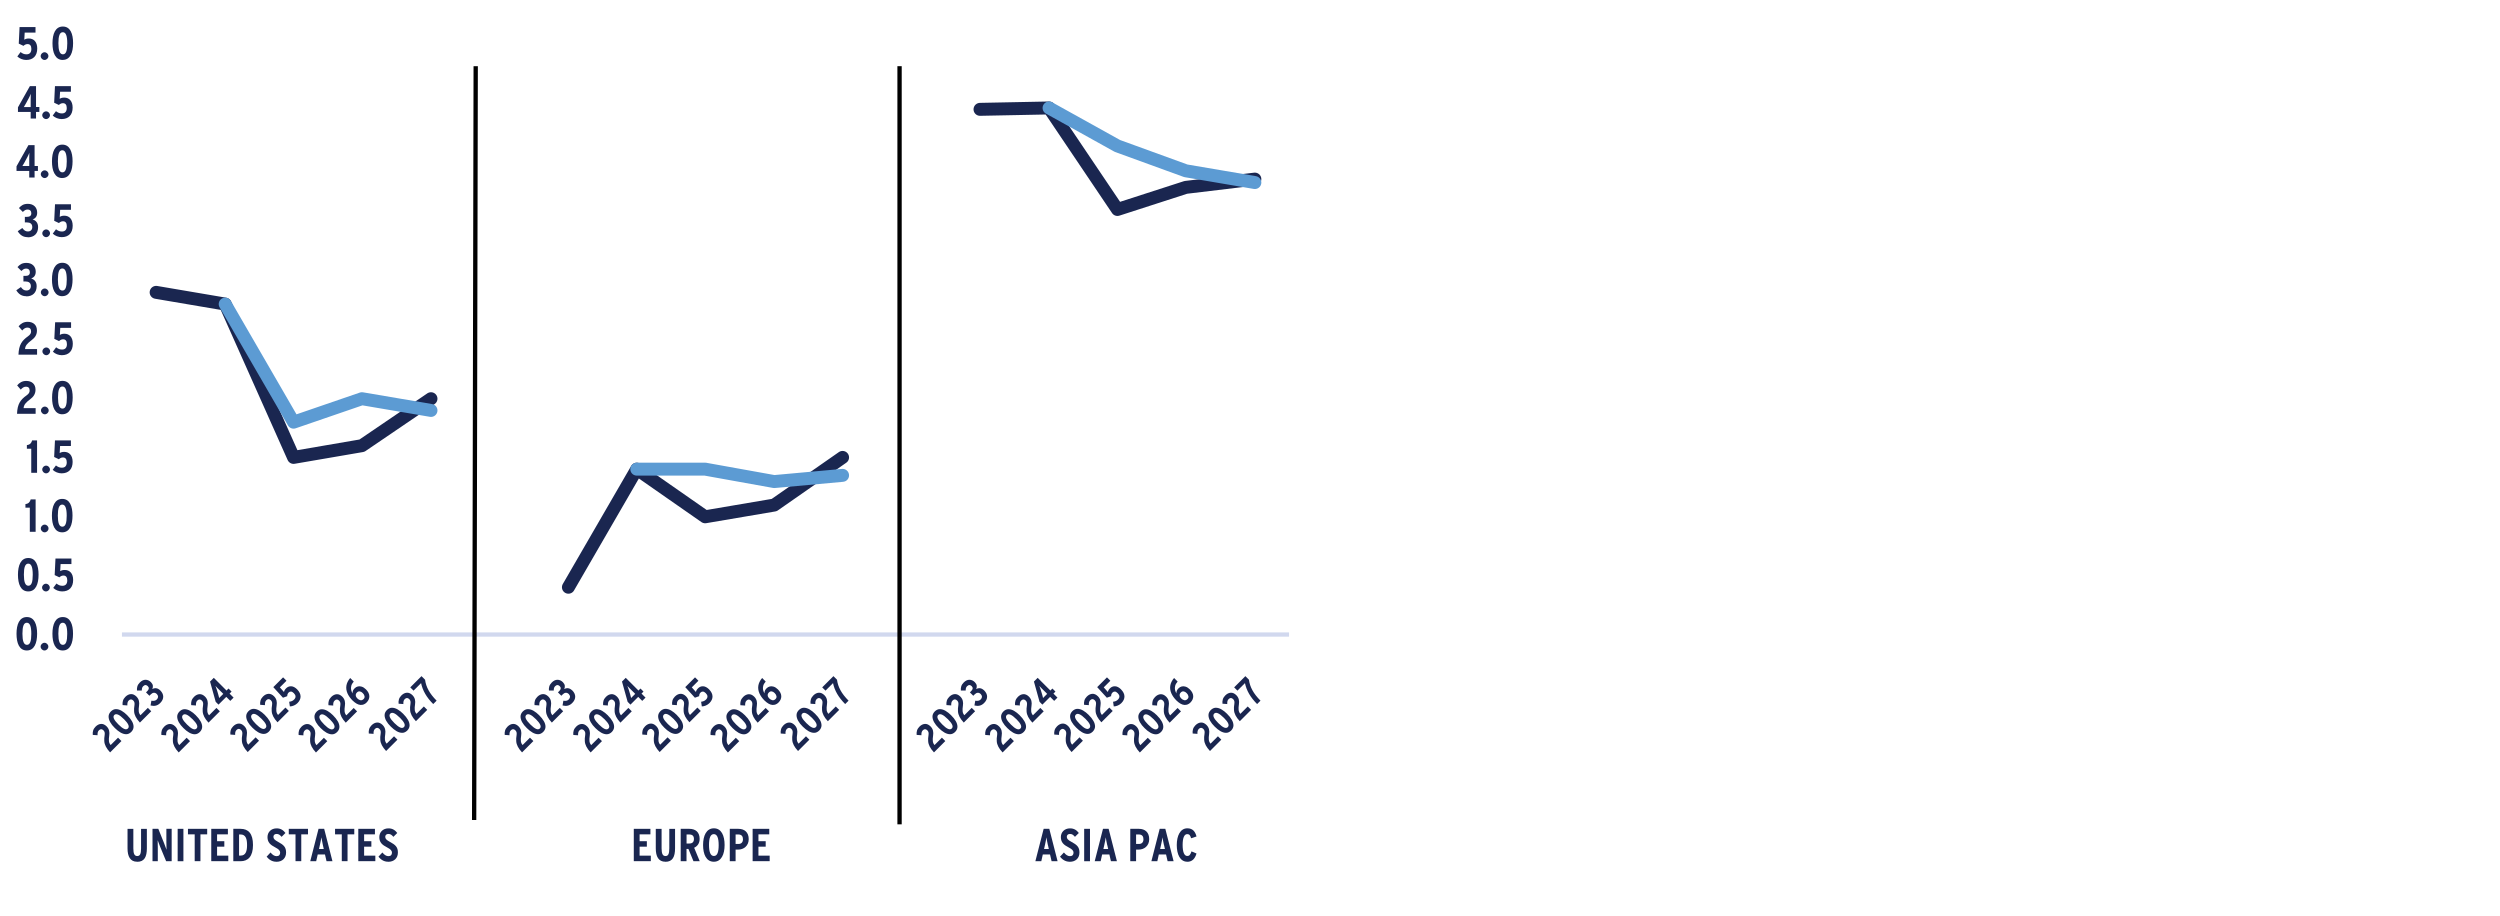 <?xml version="1.0" encoding="UTF-8"?>
<svg xmlns="http://www.w3.org/2000/svg" xmlns:xlink="http://www.w3.org/1999/xlink" id="Layer_1" data-name="Layer 1" viewBox="0 0 434.41 159.16">
  <defs>
    <style>
      .cls-1 {
        clip-path: url(#clippath-34);
      }

      .cls-2 {
        clip-path: url(#clippath-38);
      }

      .cls-3 {
        clip-path: url(#clippath-21);
      }

      .cls-4 {
        clip-path: url(#clippath-6);
      }

      .cls-5 {
        clip-path: url(#clippath-7);
      }

      .cls-6 {
        clip-path: url(#clippath-17);
      }

      .cls-7 {
        clip-path: url(#clippath-31);
      }

      .cls-8 {
        clip-path: url(#clippath-15);
      }

      .cls-9 {
        clip-path: url(#clippath-33);
      }

      .cls-10 {
        clip-path: url(#clippath-18);
      }

      .cls-11 {
        clip-path: url(#clippath-47);
      }

      .cls-12 {
        clip-path: url(#clippath-4);
      }

      .cls-13 {
        clip-path: url(#clippath-22);
      }

      .cls-14 {
        clip-path: url(#clippath-23);
      }

      .cls-15 {
        stroke: #5c9bd3;
        stroke-dasharray: 57150 57150;
      }

      .cls-15, .cls-16, .cls-17, .cls-18, .cls-19, .cls-20 {
        fill: none;
      }

      .cls-15, .cls-19, .cls-20 {
        stroke-linejoin: round;
      }

      .cls-15, .cls-20 {
        stroke-linecap: round;
        stroke-width: 2.25px;
      }

      .cls-21 {
        clip-path: url(#clippath-9);
      }

      .cls-22 {
        clip-path: url(#clippath-10);
      }

      .cls-23 {
        clip-path: url(#clippath-42);
      }

      .cls-16 {
        stroke: #000;
        stroke-miterlimit: 8;
      }

      .cls-16, .cls-19 {
        stroke-width: .75px;
      }

      .cls-24 {
        clip-path: url(#clippath-43);
      }

      .cls-25 {
        clip-path: url(#clippath-25);
      }

      .cls-26 {
        clip-path: url(#clippath-27);
      }

      .cls-27 {
        clip-path: url(#clippath-11);
      }

      .cls-28 {
        clip-path: url(#clippath-36);
      }

      .cls-29 {
        clip-path: url(#clippath-35);
      }

      .cls-30 {
        clip-path: url(#clippath-48);
      }

      .cls-31 {
        clip-path: url(#clippath-28);
      }

      .cls-32 {
        clip-path: url(#clippath-1);
      }

      .cls-33 {
        clip-path: url(#clippath-45);
      }

      .cls-34 {
        clip-path: url(#clippath-46);
      }

      .cls-35 {
        clip-path: url(#clippath-40);
      }

      .cls-36 {
        clip-path: url(#clippath-5);
      }

      .cls-37 {
        clip-path: url(#clippath-20);
      }

      .cls-38 {
        clip-path: url(#clippath-8);
      }

      .cls-39 {
        clip-path: url(#clippath-41);
      }

      .cls-40 {
        fill: #1a2650;
      }

      .cls-41 {
        clip-path: url(#clippath-3);
      }

      .cls-42 {
        clip-path: url(#clippath-26);
      }

      .cls-43 {
        clip-path: url(#clippath-12);
      }

      .cls-44 {
        clip-path: url(#clippath-14);
      }

      .cls-18 {
        clip-rule: evenodd;
      }

      .cls-45 {
        clip-path: url(#clippath-30);
      }

      .cls-46 {
        clip-path: url(#clippath-19);
      }

      .cls-47 {
        clip-path: url(#clippath-32);
      }

      .cls-19 {
        stroke: #d1d8ee;
      }

      .cls-20 {
        stroke: #1a2650;
      }

      .cls-48 {
        clip-path: url(#clippath-39);
      }

      .cls-49 {
        clip-path: url(#clippath-16);
      }

      .cls-50 {
        clip-path: url(#clippath-2);
      }

      .cls-51 {
        clip-path: url(#clippath-29);
      }

      .cls-52 {
        clip-path: url(#clippath-49);
      }

      .cls-53 {
        clip-path: url(#clippath-37);
      }

      .cls-54 {
        clip-path: url(#clippath-13);
      }

      .cls-55 {
        clip-path: url(#clippath-24);
      }

      .cls-56 {
        clip-path: url(#clippath);
      }

      .cls-57 {
        clip-path: url(#clippath-44);
      }
    </style>
    <clipPath id="clippath">
      <polygon class="cls-18" points="-4.01 161.14 234.91 161.14 234.91 -9.98 -4.01 -9.98 -4.01 161.14 -4.01 161.14"></polygon>
    </clipPath>
    <clipPath id="clippath-1">
      <polygon class="cls-18" points="21.07 110.98 224.71 110.98 224.71 7.66 21.07 7.66 21.07 110.98 21.07 110.98"></polygon>
    </clipPath>
    <clipPath id="clippath-2">
      <polygon class="cls-18" points="21.07 110.98 224.71 110.98 224.71 7.66 21.07 7.66 21.07 110.98 21.07 110.98"></polygon>
    </clipPath>
    <clipPath id="clippath-3">
      <polygon class="cls-18" points="-4.01 161.14 234.91 161.14 234.91 -9.98 -4.01 -9.98 -4.01 161.14 -4.01 161.14"></polygon>
    </clipPath>
    <clipPath id="clippath-4">
      <rect class="cls-17" x="-4.01" y="-9.98" width="238.92" height="171.12"></rect>
    </clipPath>
    <clipPath id="clippath-5">
      <polygon class="cls-18" points="-4.01 161.14 234.91 161.14 234.91 -9.98 -4.01 -9.98 -4.01 161.14 -4.01 161.14"></polygon>
    </clipPath>
    <clipPath id="clippath-6">
      <rect class="cls-17" x="-4.01" y="-9.98" width="238.92" height="171.12"></rect>
    </clipPath>
    <clipPath id="clippath-7">
      <polygon class="cls-18" points="-4.01 161.14 234.91 161.14 234.91 -9.98 -4.01 -9.98 -4.01 161.14 -4.01 161.14"></polygon>
    </clipPath>
    <clipPath id="clippath-8">
      <rect class="cls-17" x="-4.01" y="-9.98" width="238.92" height="171.12"></rect>
    </clipPath>
    <clipPath id="clippath-9">
      <polygon class="cls-18" points="-4.01 161.14 234.91 161.14 234.91 -9.98 -4.01 -9.98 -4.01 161.14 -4.01 161.14"></polygon>
    </clipPath>
    <clipPath id="clippath-10">
      <rect class="cls-17" x="-4.01" y="-9.98" width="238.92" height="171.12"></rect>
    </clipPath>
    <clipPath id="clippath-11">
      <polygon class="cls-18" points="-4.01 161.14 234.91 161.14 234.91 -9.98 -4.01 -9.98 -4.01 161.14 -4.01 161.14"></polygon>
    </clipPath>
    <clipPath id="clippath-12">
      <rect class="cls-17" x="-4.01" y="-9.98" width="238.92" height="171.12"></rect>
    </clipPath>
    <clipPath id="clippath-13">
      <polygon class="cls-18" points="-4.01 161.14 234.91 161.14 234.91 -9.98 -4.01 -9.98 -4.01 161.14 -4.01 161.14"></polygon>
    </clipPath>
    <clipPath id="clippath-14">
      <rect class="cls-17" x="-4.01" y="-9.98" width="238.92" height="171.12"></rect>
    </clipPath>
    <clipPath id="clippath-15">
      <polygon class="cls-18" points="-4.01 161.14 234.91 161.14 234.91 -9.98 -4.01 -9.98 -4.01 161.14 -4.01 161.14"></polygon>
    </clipPath>
    <clipPath id="clippath-16">
      <rect class="cls-17" x="-4.01" y="-9.98" width="238.92" height="171.12"></rect>
    </clipPath>
    <clipPath id="clippath-17">
      <polygon class="cls-18" points="-4.01 161.14 234.91 161.14 234.91 -9.98 -4.01 -9.98 -4.01 161.14 -4.01 161.14"></polygon>
    </clipPath>
    <clipPath id="clippath-18">
      <rect class="cls-17" x="-4.01" y="-9.98" width="238.92" height="171.12"></rect>
    </clipPath>
    <clipPath id="clippath-19">
      <polygon class="cls-18" points="-4.01 161.14 234.91 161.14 234.91 -9.98 -4.01 -9.98 -4.01 161.14 -4.01 161.14"></polygon>
    </clipPath>
    <clipPath id="clippath-20">
      <rect class="cls-17" x="-4.01" y="-9.98" width="238.92" height="171.12"></rect>
    </clipPath>
    <clipPath id="clippath-21">
      <polygon class="cls-18" points="-4.01 161.14 234.91 161.14 234.91 -9.98 -4.01 -9.98 -4.01 161.14 -4.01 161.14"></polygon>
    </clipPath>
    <clipPath id="clippath-22">
      <rect class="cls-17" x="-4.01" y="-9.98" width="238.92" height="171.12"></rect>
    </clipPath>
    <clipPath id="clippath-23">
      <polygon class="cls-18" points="-4.01 161.14 234.91 161.14 234.91 -9.98 -4.01 -9.98 -4.01 161.14 -4.01 161.14"></polygon>
    </clipPath>
    <clipPath id="clippath-24">
      <rect class="cls-17" x="-4.01" y="-9.98" width="238.92" height="171.12"></rect>
    </clipPath>
    <clipPath id="clippath-25">
      <polygon class="cls-18" points="-4.01 161.14 234.91 161.14 234.91 -9.98 -4.01 -9.98 -4.01 161.14 -4.01 161.14"></polygon>
    </clipPath>
    <clipPath id="clippath-26">
      <polygon class="cls-18" points="-4.01 161.14 234.91 161.14 234.91 -9.98 -4.01 -9.98 -4.01 161.14 -4.01 161.14"></polygon>
    </clipPath>
    <clipPath id="clippath-27">
      <polygon class="cls-18" points="-4.01 161.14 234.91 161.14 234.91 -9.98 -4.01 -9.98 -4.01 161.14 -4.01 161.14"></polygon>
    </clipPath>
    <clipPath id="clippath-28">
      <polygon class="cls-18" points="-4.01 161.14 234.91 161.14 234.91 -9.98 -4.01 -9.98 -4.01 161.14 -4.01 161.14"></polygon>
    </clipPath>
    <clipPath id="clippath-29">
      <polygon class="cls-18" points="-4.01 161.14 234.91 161.14 234.91 -9.98 -4.01 -9.98 -4.01 161.14 -4.01 161.14"></polygon>
    </clipPath>
    <clipPath id="clippath-30">
      <polygon class="cls-18" points="-4.01 161.14 234.91 161.14 234.91 -9.98 -4.01 -9.98 -4.01 161.14 -4.01 161.14"></polygon>
    </clipPath>
    <clipPath id="clippath-31">
      <polygon class="cls-18" points="-4.01 161.14 234.91 161.14 234.91 -9.98 -4.01 -9.98 -4.01 161.14 -4.01 161.14"></polygon>
    </clipPath>
    <clipPath id="clippath-32">
      <polygon class="cls-18" points="-4.01 161.14 234.91 161.14 234.91 -9.98 -4.01 -9.98 -4.01 161.14 -4.01 161.14"></polygon>
    </clipPath>
    <clipPath id="clippath-33">
      <polygon class="cls-18" points="-4.01 161.14 234.91 161.14 234.91 -9.98 -4.01 -9.98 -4.01 161.14 -4.01 161.14"></polygon>
    </clipPath>
    <clipPath id="clippath-34">
      <polygon class="cls-18" points="-4.01 161.14 234.91 161.14 234.91 -9.98 -4.01 -9.98 -4.01 161.14 -4.01 161.14"></polygon>
    </clipPath>
    <clipPath id="clippath-35">
      <polygon class="cls-18" points="-4.01 161.14 234.91 161.14 234.91 -9.98 -4.01 -9.98 -4.01 161.14 -4.01 161.14"></polygon>
    </clipPath>
    <clipPath id="clippath-36">
      <polygon class="cls-18" points="-4.01 161.14 234.91 161.14 234.91 -9.98 -4.01 -9.98 -4.01 161.14 -4.01 161.14"></polygon>
    </clipPath>
    <clipPath id="clippath-37">
      <polygon class="cls-18" points="-4.01 161.14 234.91 161.14 234.91 -9.98 -4.01 -9.98 -4.01 161.14 -4.01 161.14"></polygon>
    </clipPath>
    <clipPath id="clippath-38">
      <polygon class="cls-18" points="-4.01 161.14 234.91 161.14 234.91 -9.98 -4.01 -9.98 -4.01 161.14 -4.01 161.14"></polygon>
    </clipPath>
    <clipPath id="clippath-39">
      <polygon class="cls-18" points="-4.01 161.14 234.91 161.14 234.91 -9.98 -4.01 -9.98 -4.01 161.14 -4.01 161.14"></polygon>
    </clipPath>
    <clipPath id="clippath-40">
      <polygon class="cls-18" points="-4.01 161.14 235.03 161.14 235.03 -9.98 -4.01 -9.98 -4.01 161.14 -4.01 161.14"></polygon>
    </clipPath>
    <clipPath id="clippath-41">
      <polygon class="cls-18" points="-4.01 161.14 235.03 161.14 235.03 -9.98 -4.01 -9.98 -4.01 161.14 -4.01 161.14"></polygon>
    </clipPath>
    <clipPath id="clippath-42">
      <polygon class="cls-18" points="-4.01 161.14 235.03 161.14 235.03 -9.98 -4.01 -9.98 -4.01 161.14 -4.01 161.14"></polygon>
    </clipPath>
    <clipPath id="clippath-43">
      <rect class="cls-17" x="-4.01" y="-9.98" width="239.04" height="171.12"></rect>
    </clipPath>
    <clipPath id="clippath-44">
      <polygon class="cls-18" points="-4.01 161.14 235.03 161.14 235.03 -9.98 -4.01 -9.98 -4.01 161.14 -4.01 161.14"></polygon>
    </clipPath>
    <clipPath id="clippath-45">
      <rect class="cls-17" x="-4.01" y="-9.98" width="239.04" height="171.12"></rect>
    </clipPath>
    <clipPath id="clippath-46">
      <polygon class="cls-18" points="-4.01 161.14 235.03 161.14 235.03 -9.98 -4.01 -9.98 -4.01 161.14 -4.01 161.14"></polygon>
    </clipPath>
    <clipPath id="clippath-47">
      <rect class="cls-17" x="-4.01" y="-9.98" width="239.04" height="171.12"></rect>
    </clipPath>
    <clipPath id="clippath-48">
      <polygon class="cls-18" points="-4.01 161.14 235.03 161.14 235.03 -9.98 -4.01 -9.98 -4.01 161.14 -4.01 161.14"></polygon>
    </clipPath>
    <clipPath id="clippath-49">
      <rect class="cls-17" x="-4.01" y="-9.98" width="239.04" height="171.12"></rect>
    </clipPath>
  </defs>
  <g class="cls-56">
    <line class="cls-19" x1="21.19" y1="110.26" x2="223.99" y2="110.26"></line>
  </g>
  <g class="cls-32">
    <path class="cls-20" d="M27.13,50.8l12,2.04,11.88,26.64,11.88-2.04,12-8.16M98.77,102.04l11.88-20.52,11.88,8.28,12-2.04,11.88-8.28M170.29,19l12-.24,11.88,17.64,11.88-3.84,12-1.44"></path>
  </g>
  <g class="cls-50">
    <path class="cls-15" d="M39.13,52.84l11.88,20.52,11.88-4.08,12,2.04M110.65,81.52h11.88l12,2.16,11.88-1.08M182.29,18.76l11.88,6.6,11.88,4.32,12,2.04"></path>
  </g>
  <g class="cls-41">
    <g class="cls-12">
      <g>
        <path class="cls-40" d="M4.66,113.03c-1.31,0-1.79-1.28-1.79-2.9s.49-2.91,1.8-2.91,1.78,1.28,1.78,2.9-.49,2.91-1.79,2.91ZM4.66,108.21c-.54,0-.76.64-.76,1.91s.23,1.93.78,1.93.76-.64.76-1.91-.23-1.93-.77-1.93Z"></path>
        <path class="cls-40" d="M7.73,113.03c-.36,0-.67-.31-.67-.67s.31-.67.67-.67.67.31.67.67-.31.67-.67.67Z"></path>
        <path class="cls-40" d="M10.9,113.03c-1.31,0-1.79-1.28-1.79-2.9s.49-2.91,1.8-2.91,1.78,1.28,1.78,2.9-.49,2.91-1.79,2.91ZM10.9,108.21c-.54,0-.76.64-.76,1.91s.23,1.93.78,1.93.76-.64.76-1.91-.23-1.93-.77-1.93Z"></path>
      </g>
    </g>
  </g>
  <g class="cls-36">
    <g class="cls-4">
      <g>
        <path class="cls-40" d="M4.91,102.77c-1.31,0-1.79-1.28-1.79-2.9s.49-2.91,1.8-2.91,1.78,1.28,1.78,2.9-.49,2.91-1.79,2.91ZM4.91,97.94c-.54,0-.76.64-.76,1.91s.23,1.93.78,1.93.76-.64.76-1.91-.23-1.93-.77-1.93Z"></path>
        <path class="cls-40" d="M7.98,102.77c-.36,0-.67-.31-.67-.67s.31-.67.67-.67.67.31.67.67-.31.67-.67.67Z"></path>
        <path class="cls-40" d="M10.8,102.77c-.57,0-1.15-.23-1.55-.61l.56-.76c.39.29.65.39,1.04.39.58,0,.84-.37.84-.94s-.25-.84-.66-.84c-.27,0-.5.11-.71.31l-.82-.39.14-2.88h2.77v.97h-1.88l-.07,1.23c.2-.13.43-.21.8-.21.82,0,1.45.57,1.45,1.74,0,1.26-.7,1.99-1.91,1.99Z"></path>
      </g>
    </g>
  </g>
  <g class="cls-5">
    <g class="cls-38">
      <g>
        <path class="cls-40" d="M5.18,92.41v-4.19h-.76v-.63c.56-.06.8-.39.91-.81h.86v5.63h-1Z"></path>
        <path class="cls-40" d="M7.76,92.5c-.36,0-.67-.31-.67-.67s.31-.67.67-.67.67.31.67.67-.31.67-.67.67Z"></path>
        <path class="cls-40" d="M10.81,92.5c-1.31,0-1.79-1.28-1.79-2.9s.49-2.91,1.8-2.91,1.78,1.28,1.78,2.9-.49,2.91-1.79,2.91ZM10.81,87.68c-.54,0-.76.64-.76,1.91s.23,1.93.78,1.93.76-.64.76-1.91-.23-1.93-.77-1.93Z"></path>
      </g>
    </g>
  </g>
  <g class="cls-21">
    <g class="cls-22">
      <g>
        <path class="cls-40" d="M5.43,82.16v-4.19h-.76v-.63c.56-.06.8-.39.91-.81h.86v5.63h-1Z"></path>
        <path class="cls-40" d="M8.01,82.25c-.36,0-.67-.31-.67-.67s.31-.67.67-.67.67.31.67.67-.31.67-.67.67Z"></path>
        <path class="cls-40" d="M10.71,82.25c-.57,0-1.15-.23-1.55-.61l.56-.76c.39.29.65.39,1.04.39.58,0,.84-.37.84-.94s-.25-.84-.66-.84c-.27,0-.5.11-.71.31l-.82-.39.14-2.88h2.77v.97h-1.88l-.07,1.23c.2-.13.43-.21.8-.21.82,0,1.45.57,1.45,1.74,0,1.26-.7,1.99-1.91,1.99Z"></path>
      </g>
    </g>
  </g>
  <g class="cls-27">
    <g class="cls-43">
      <g>
        <path class="cls-40" d="M2.96,71.9c.06-1.72.6-2.44,1.66-3.2.39-.28.53-.51.53-.85,0-.44-.23-.66-.64-.66-.35,0-.64.2-.9.51l-.63-.73c.38-.47.88-.78,1.57-.78.97,0,1.62.54,1.62,1.52,0,.78-.39,1.26-.92,1.66-.76.57-1.11.95-1.15,1.55h2.09v.98h-3.22Z"></path>
        <path class="cls-40" d="M7.79,71.99c-.36,0-.67-.31-.67-.67s.31-.67.67-.67.67.31.67.67-.31.67-.67.67Z"></path>
        <path class="cls-40" d="M10.84,71.99c-1.31,0-1.79-1.28-1.79-2.9s.49-2.91,1.8-2.91,1.78,1.28,1.78,2.89-.49,2.91-1.79,2.91ZM10.84,67.16c-.54,0-.76.64-.76,1.91s.23,1.93.78,1.93.76-.64.76-1.91-.23-1.93-.77-1.93Z"></path>
      </g>
    </g>
  </g>
  <g class="cls-54">
    <g class="cls-44">
      <g>
        <path class="cls-40" d="M3.21,61.63c.06-1.72.6-2.44,1.66-3.2.39-.28.53-.51.53-.85,0-.44-.23-.66-.64-.66-.35,0-.64.2-.9.51l-.63-.73c.38-.47.88-.78,1.57-.78.97,0,1.62.54,1.62,1.52,0,.78-.39,1.26-.92,1.66-.76.57-1.11.95-1.15,1.55h2.09v.98h-3.22Z"></path>
        <path class="cls-40" d="M8.04,61.72c-.36,0-.67-.31-.67-.67s.31-.67.67-.67.67.31.67.67-.31.67-.67.67Z"></path>
        <path class="cls-40" d="M10.74,61.72c-.57,0-1.15-.23-1.55-.61l.56-.76c.39.29.65.39,1.04.39.58,0,.84-.37.84-.94s-.25-.84-.66-.84c-.27,0-.5.11-.71.31l-.82-.39.14-2.88h2.77v.97h-1.88l-.07,1.23c.2-.13.43-.21.8-.21.82,0,1.45.57,1.45,1.74,0,1.26-.7,1.99-1.91,1.99Z"></path>
      </g>
    </g>
  </g>
  <g class="cls-8">
    <g class="cls-49">
      <g>
        <path class="cls-40" d="M4.56,51.47c-.76,0-1.29-.32-1.73-1.03l.8-.56c.31.44.59.6.97.6.48,0,.76-.31.76-.76,0-.57-.38-.81-.9-.81h-.39v-.97h.39c.47,0,.73-.21.73-.61,0-.37-.18-.66-.66-.66-.31,0-.52.13-.81.42l-.68-.68c.41-.46.8-.73,1.56-.73.97,0,1.61.6,1.61,1.54,0,.64-.32,1-.79,1.17.49.14.95.54.95,1.33,0,1.1-.67,1.78-1.8,1.78Z"></path>
        <path class="cls-40" d="M7.77,51.47c-.36,0-.67-.31-.67-.67s.31-.67.67-.67.67.31.67.67-.31.67-.67.67Z"></path>
        <path class="cls-40" d="M10.82,51.47c-1.31,0-1.79-1.28-1.79-2.9s.49-2.91,1.8-2.91,1.78,1.28,1.78,2.89-.49,2.91-1.79,2.91ZM10.82,46.65c-.54,0-.76.64-.76,1.91s.23,1.93.78,1.93.76-.64.76-1.91-.23-1.93-.77-1.93Z"></path>
      </g>
    </g>
  </g>
  <g class="cls-6">
    <g class="cls-10">
      <g>
        <path class="cls-40" d="M4.81,41.21c-.76,0-1.29-.32-1.73-1.03l.8-.56c.31.44.59.6.97.6.48,0,.76-.31.76-.76,0-.57-.38-.81-.9-.81h-.39v-.97h.39c.47,0,.73-.21.73-.61,0-.37-.18-.66-.66-.66-.31,0-.52.13-.81.42l-.68-.68c.41-.46.8-.73,1.56-.73.97,0,1.61.6,1.61,1.54,0,.64-.32,1-.79,1.17.49.14.95.54.95,1.33,0,1.1-.67,1.78-1.8,1.78Z"></path>
        <path class="cls-40" d="M8.02,41.21c-.36,0-.67-.31-.67-.67s.31-.67.67-.67.67.31.67.67-.31.67-.67.67Z"></path>
        <path class="cls-40" d="M10.72,41.21c-.57,0-1.15-.23-1.55-.61l.56-.76c.39.29.65.39,1.04.39.58,0,.84-.37.84-.94s-.25-.84-.66-.84c-.27,0-.5.11-.71.31l-.82-.39.14-2.88h2.77v.97h-1.88l-.07,1.23c.2-.13.43-.21.8-.21.82,0,1.45.57,1.45,1.74,0,1.26-.7,1.99-1.91,1.99Z"></path>
      </g>
    </g>
  </g>
  <g class="cls-46">
    <g class="cls-37">
      <g>
        <path class="cls-40" d="M6.01,29.7v1.15h-.93v-1.15h-2.21v-.8l2.07-3.68h1.07v3.62h.58v.86h-.58ZM4.71,27.38l-.44.82c-.11.22-.27.48-.38.65.16,0,.41,0,.66,0h.53v-1.36c0-.41,0-.67.02-.94-.08.22-.21.5-.39.84Z"></path>
        <path class="cls-40" d="M7.76,30.94c-.36,0-.67-.31-.67-.67s.31-.67.67-.67.67.31.67.67-.31.67-.67.67Z"></path>
        <path class="cls-40" d="M10.82,30.94c-1.31,0-1.79-1.28-1.79-2.9s.49-2.91,1.8-2.91,1.78,1.28,1.78,2.89-.49,2.91-1.79,2.91ZM10.82,26.11c-.54,0-.76.64-.76,1.91s.23,1.93.78,1.93.76-.64.76-1.91-.23-1.93-.77-1.93Z"></path>
      </g>
    </g>
  </g>
  <g class="cls-3">
    <g class="cls-13">
      <g>
        <path class="cls-40" d="M6.26,19.45v1.15h-.93v-1.15h-2.21v-.8l2.07-3.68h1.07v3.62h.58v.86h-.58ZM4.96,17.13l-.44.82c-.11.22-.27.48-.38.65.16,0,.41,0,.66,0h.53v-1.36c0-.41,0-.67.02-.94-.08.22-.21.5-.39.84Z"></path>
        <path class="cls-40" d="M8.01,20.69c-.36,0-.67-.31-.67-.67s.31-.67.67-.67.67.31.67.67-.31.67-.67.67Z"></path>
        <path class="cls-40" d="M10.71,20.69c-.57,0-1.15-.23-1.55-.61l.56-.76c.39.29.65.39,1.04.39.58,0,.84-.37.84-.94s-.25-.84-.66-.84c-.27,0-.5.11-.71.31l-.82-.39.14-2.88h2.77v.97h-1.88l-.07,1.23c.2-.13.43-.21.8-.21.82,0,1.45.57,1.45,1.74,0,1.26-.7,1.99-1.91,1.99Z"></path>
      </g>
    </g>
  </g>
  <g class="cls-14">
    <g class="cls-55">
      <g>
        <path class="cls-40" d="M4.56,10.42c-.57,0-1.15-.23-1.55-.61l.56-.76c.39.29.65.39,1.04.39.58,0,.84-.37.84-.94s-.25-.84-.66-.84c-.27,0-.5.11-.71.31l-.82-.39.14-2.88h2.77v.97h-1.88l-.07,1.23c.2-.13.43-.21.8-.21.82,0,1.45.57,1.45,1.74,0,1.26-.7,1.99-1.91,1.99Z"></path>
        <path class="cls-40" d="M7.74,10.42c-.36,0-.67-.31-.67-.67s.31-.67.67-.67.67.31.67.67-.31.67-.67.67Z"></path>
        <path class="cls-40" d="M10.91,10.42c-1.31,0-1.79-1.28-1.79-2.9s.49-2.91,1.8-2.91,1.78,1.28,1.78,2.89-.49,2.91-1.79,2.91ZM10.91,5.6c-.54,0-.76.64-.76,1.91s.23,1.93.78,1.93.76-.64.76-1.91-.23-1.93-.77-1.93Z"></path>
      </g>
    </g>
  </g>
  <g class="cls-25">
    <path class="cls-40" d="M21.11,128.78l-.6-.6-1.28,1.28c-.17-.19-.27-.41-.3-.67-.03-.26-.01-.58.05-.99.05-.29.04-.56-.02-.83-.06-.26-.2-.52-.44-.76-.31-.3-.63-.44-.96-.42-.34.02-.66.18-.96.48-.21.21-.35.44-.42.68-.07.24-.09.49-.06.75l.83.06c-.01-.18,0-.34.03-.48.03-.15.1-.27.21-.38.13-.13.26-.19.39-.19.13,0,.27.07.4.2.1.1.17.22.2.35.03.13.03.3,0,.5-.06.37-.09.71-.06,1.03.02.32.11.63.27.94.16.31.4.65.74,1.01l1.97-1.97ZM22.13,124.3c-.33-.33-.67-.6-1-.79s-.66-.29-.98-.29c-.32,0-.61.14-.88.4-.26.27-.4.56-.4.88s.09.65.28.99c.19.34.46.68.8,1.01.33.33.67.6,1,.79.34.19.66.29.98.29.32,0,.61-.14.88-.4.26-.27.39-.56.4-.88,0-.32-.09-.65-.29-.99s-.46-.68-.8-1.01h0ZM21.52,124.94c.39.39.65.72.77.99.12.27.1.49-.06.65-.17.17-.39.19-.66.07-.28-.12-.61-.38-1-.77-.39-.39-.65-.72-.77-.99-.12-.27-.1-.49.06-.65.16-.16.38-.18.66-.06.27.12.61.38,1,.77h0ZM26.29,123.6l-.6-.6-1.28,1.28c-.17-.19-.27-.41-.3-.67-.03-.26-.01-.58.05-.99.05-.29.04-.56-.02-.83-.06-.26-.2-.52-.44-.76-.31-.3-.63-.44-.96-.42-.34.02-.66.18-.96.48-.21.21-.35.44-.42.68-.07.24-.09.49-.06.75l.83.06c-.01-.18,0-.34.03-.48.03-.15.1-.27.21-.38.13-.13.26-.19.39-.19s.27.07.4.2c.1.1.17.22.2.35.03.13.03.3,0,.5-.06.37-.09.71-.06,1.03.02.32.11.63.27.94.16.31.4.65.74,1.01l1.97-1.97ZM27.85,119.97c-.25-.23-.49-.36-.73-.38s-.46.03-.66.15c.09-.2.13-.39.1-.6s-.14-.4-.33-.6c-.29-.29-.61-.42-.95-.42s-.67.16-.97.46c-.23.23-.37.45-.44.68-.07.22-.09.46-.07.73h.84c0-.17.02-.32.05-.44.04-.12.1-.22.19-.31.15-.14.29-.21.43-.2.14.01.26.08.38.2.12.12.18.26.16.4-.01.14-.09.28-.24.43l-.24.24.59.59.24-.24c.16-.16.33-.26.51-.28.18-.02.36.05.54.22.14.14.21.3.22.46,0,.16-.07.32-.21.47-.11.12-.24.19-.4.23-.15.04-.34.03-.56,0l-.14.83c.35.08.66.09.93.02.27-.07.52-.22.75-.45.35-.35.52-.72.52-1.1,0-.38-.17-.74-.51-1.09h0Z"></path>
  </g>
  <g class="cls-42">
    <path class="cls-40" d="M33.03,128.79l-.6-.6-1.28,1.28c-.17-.19-.27-.41-.3-.67-.03-.26-.01-.58.05-.99.05-.29.04-.56-.02-.83-.06-.26-.2-.52-.44-.76-.31-.3-.63-.44-.96-.42-.34.02-.66.18-.96.48-.21.21-.35.44-.42.68-.07.24-.09.49-.06.75l.83.06c-.01-.18,0-.34.03-.48s.1-.27.21-.38c.13-.13.26-.19.39-.19s.27.07.4.2c.1.1.17.22.2.35.03.13.03.3,0,.5-.06.37-.09.71-.06,1.03.02.32.11.63.27.94.16.31.4.65.74,1.01l1.97-1.97ZM34.05,124.31c-.33-.33-.67-.6-1-.79-.34-.19-.66-.29-.98-.29-.32,0-.61.14-.88.4-.26.27-.4.56-.4.88s.09.65.28.99c.19.34.46.68.8,1.01.33.33.67.6,1,.79.34.19.66.29.98.29.32,0,.61-.14.88-.4.26-.27.39-.56.4-.88,0-.32-.09-.65-.29-.99s-.46-.68-.8-1.01h0ZM33.44,124.95c.39.39.65.72.77.99.12.27.1.49-.06.65-.17.17-.39.19-.66.07-.28-.12-.61-.38-1-.77-.39-.39-.65-.72-.77-.99-.12-.27-.1-.49.06-.65.16-.16.38-.18.66-.06.27.12.61.38,1,.77h0ZM38.21,123.61l-.6-.6-1.28,1.28c-.17-.19-.27-.41-.3-.67-.03-.26-.01-.58.05-.99.05-.29.04-.56-.02-.83-.06-.26-.2-.52-.44-.76-.31-.3-.63-.44-.96-.42-.34.02-.66.18-.96.48-.21.21-.35.44-.42.68-.07.24-.09.49-.06.75l.83.06c-.01-.18,0-.34.03-.48.03-.15.1-.27.21-.38.13-.13.26-.19.39-.19s.27.07.4.2c.1.1.17.22.2.35.03.13.03.3,0,.5-.06.37-.09.71-.06,1.03.02.32.11.63.27.94.16.31.4.65.74,1.01l1.97-1.97ZM40.24,120.17l-.53-.53-.35.35-2.21-2.21-.65.65.98,3.52.49.49,1.35-1.35.7.7.57-.57-.7-.7.35-.35h0ZM37.4,119.15c.08.09.16.18.25.27.09.09.19.2.32.32l.83.83-.32.32c-.08.08-.15.15-.22.22-.07.07-.13.13-.18.18-.02-.09-.05-.19-.07-.3s-.06-.22-.09-.33l-.23-.77c-.1-.32-.19-.57-.27-.75h0Z"></path>
  </g>
  <g class="cls-26">
    <path class="cls-40" d="M45.02,128.72l-.6-.6-1.28,1.28c-.17-.19-.27-.41-.3-.67-.03-.26-.01-.58.05-.99.05-.29.04-.56-.02-.83-.06-.26-.2-.52-.44-.76-.31-.3-.63-.44-.96-.42-.34.02-.66.18-.96.48-.21.21-.35.44-.42.68-.07.24-.09.49-.06.75l.83.06c-.01-.18,0-.34.03-.48s.1-.27.21-.38c.13-.13.26-.19.39-.19.13,0,.27.07.4.2.1.1.17.22.2.35.03.13.03.3,0,.5-.06.37-.09.71-.06,1.03.02.32.11.63.27.94.16.31.4.65.74,1.01l1.97-1.97ZM46.04,124.25c-.33-.33-.67-.6-1-.79-.34-.19-.66-.29-.98-.29-.32,0-.61.14-.88.4-.26.27-.4.56-.4.88s.09.65.28.99c.19.34.46.68.8,1.01.33.33.67.6,1,.79.34.19.66.29.98.29.32,0,.61-.14.88-.4.26-.27.39-.56.4-.88,0-.32-.09-.65-.29-.99s-.46-.68-.8-1.01h0ZM45.43,124.88c.39.39.65.72.77.99.12.27.1.49-.06.65-.17.17-.39.19-.66.07-.28-.12-.61-.38-1-.77-.39-.39-.65-.72-.77-.99-.12-.27-.1-.49.06-.65.16-.16.38-.18.66-.06.27.12.61.38,1,.77h0ZM50.2,123.55l-.6-.6-1.28,1.28c-.17-.19-.27-.41-.3-.67-.03-.26-.01-.58.05-.99.05-.29.04-.56-.02-.83-.06-.26-.2-.52-.44-.76-.31-.3-.63-.44-.96-.42-.34.02-.66.18-.96.48-.21.21-.35.44-.42.68-.07.24-.09.49-.06.75l.83.06c-.01-.18,0-.34.03-.48.03-.15.1-.27.21-.38.13-.13.26-.19.39-.19s.27.07.4.2c.1.1.17.22.2.35.03.13.03.3,0,.5-.06.37-.09.71-.06,1.03.02.32.11.63.27.94.16.31.4.65.74,1.01l1.97-1.97ZM51.64,119.79c-.36-.35-.71-.53-1.05-.54-.34-.01-.64.11-.89.37-.11.11-.19.22-.25.32-.05.1-.09.2-.11.3l-.71-.8,1.15-1.15-.59-.59-1.7,1.7,1.68,1.84.74-.27c0-.13.02-.24.06-.35.04-.1.1-.2.18-.28.13-.13.27-.18.42-.17.16.01.32.11.49.28.18.18.28.36.29.54.02.19-.06.37-.23.55-.11.12-.24.2-.37.27-.13.06-.3.1-.5.13l.12.81c.24,0,.48-.06.71-.16.23-.1.44-.24.61-.41.37-.37.55-.77.54-1.18s-.21-.81-.59-1.2h0Z"></path>
  </g>
  <g class="cls-31">
    <path class="cls-40" d="M56.88,128.8l-.6-.6-1.28,1.28c-.17-.19-.27-.41-.3-.67-.03-.26-.01-.58.05-.99.05-.29.04-.56-.02-.83-.06-.26-.2-.52-.44-.76-.31-.3-.63-.44-.96-.42-.34.02-.66.18-.96.48-.21.21-.35.44-.42.68-.07.24-.09.49-.06.75l.83.06c-.01-.18,0-.34.03-.48s.1-.27.21-.38c.13-.13.26-.19.39-.19.13,0,.27.07.4.2.1.1.17.22.2.35.03.13.03.3,0,.5-.06.37-.09.71-.06,1.03.02.32.11.63.27.94.16.31.4.65.74,1.01l1.97-1.97ZM57.9,124.32c-.33-.33-.67-.6-1-.79-.34-.19-.66-.29-.98-.29-.32,0-.61.14-.88.4-.26.27-.4.56-.4.88s.09.65.28.99c.19.34.46.68.8,1.01.33.33.67.6,1,.79.34.19.66.29.98.29.32,0,.61-.14.88-.4.26-.27.39-.56.4-.88,0-.32-.09-.65-.29-.99s-.46-.68-.8-1.01h0ZM57.29,124.96c.39.39.65.72.77.99.12.27.1.49-.06.65-.17.17-.39.19-.66.07-.28-.12-.61-.38-1-.77-.39-.39-.65-.72-.77-.99-.12-.27-.1-.49.06-.65.16-.16.38-.18.66-.06.27.12.61.38,1,.77h0ZM62.06,123.62l-.6-.6-1.28,1.28c-.17-.19-.27-.41-.3-.67-.03-.26-.01-.58.05-.99.05-.29.04-.56-.02-.83-.06-.26-.2-.52-.44-.76-.31-.3-.63-.44-.96-.42-.34.02-.66.18-.96.48-.21.21-.35.44-.42.68-.07.24-.09.49-.06.75l.83.06c-.01-.18,0-.34.03-.48.03-.15.1-.27.21-.38.13-.13.26-.19.39-.19s.27.07.4.2c.1.1.17.22.2.35.03.13.03.3,0,.5-.06.37-.09.71-.06,1.03.02.32.11.63.27.94.16.31.4.65.74,1.01l1.97-1.97ZM63.59,119.79c-.24-.23-.48-.39-.72-.47-.24-.08-.47-.09-.68-.04-.21.05-.4.16-.55.31-.15.14-.25.29-.31.43-.06.14-.08.3-.07.47-.11-.18-.19-.39-.24-.61-.05-.22-.04-.45.02-.7.06-.24.2-.49.43-.75l-.62-.62c-.37.44-.59.89-.66,1.34-.07.45,0,.89.19,1.33.19.43.49.85.88,1.24.5.48.95.74,1.37.77.42.03.78-.12,1.08-.43.32-.33.48-.69.47-1.09-.01-.4-.21-.8-.6-1.19h0ZM63.03,120.43c.17.16.27.34.31.53.04.19-.01.36-.16.51-.18.18-.37.24-.56.2s-.37-.15-.54-.32c-.15-.15-.24-.31-.26-.5s.04-.36.21-.53c.15-.15.32-.21.49-.18.18.03.35.12.51.29h0Z"></path>
  </g>
  <g class="cls-51">
    <path class="cls-40" d="M69.07,128.54l-.6-.6-1.28,1.28c-.17-.19-.27-.41-.3-.67-.03-.26-.01-.58.05-.99.05-.29.04-.56-.02-.83-.06-.26-.2-.52-.44-.76-.31-.3-.63-.44-.96-.42-.34.02-.66.18-.96.48-.21.21-.35.44-.42.68-.07.24-.09.49-.06.75l.83.06c-.01-.18,0-.34.03-.48s.1-.27.21-.38c.13-.13.26-.19.39-.19s.27.07.4.2c.1.1.17.22.2.35.03.13.03.3,0,.5-.06.37-.09.71-.06,1.03.02.32.11.63.27.94.16.31.4.65.74,1.01l1.97-1.97ZM70.09,124.06c-.33-.33-.67-.6-1-.79s-.66-.29-.98-.29c-.32,0-.61.14-.88.4-.26.27-.4.56-.4.88,0,.32.09.65.28.99.19.34.46.68.8,1.01.33.33.67.6,1,.79.34.19.66.29.98.29.32,0,.61-.14.88-.4.26-.27.39-.56.4-.88,0-.32-.09-.65-.29-.99s-.46-.68-.8-1.01h0ZM69.48,124.7c.39.39.65.72.77.99.12.27.1.49-.06.65-.17.17-.39.19-.66.07s-.61-.38-1-.77c-.39-.39-.65-.72-.77-.99-.12-.27-.1-.49.06-.65.16-.16.38-.18.66-.06.27.12.61.38,1,.77h0ZM74.25,123.36l-.6-.6-1.28,1.28c-.17-.19-.27-.41-.3-.67-.03-.26-.01-.58.05-.99.05-.29.04-.56-.02-.83-.06-.26-.2-.52-.44-.76-.31-.3-.63-.44-.96-.42-.34.02-.66.18-.96.48-.21.21-.35.44-.42.68-.07.24-.09.49-.06.75l.83.06c-.01-.18,0-.34.03-.48.03-.15.1-.27.21-.38.13-.13.26-.19.39-.19s.27.07.4.2c.1.1.17.22.2.35.03.13.03.3,0,.5-.06.37-.09.71-.06,1.03.02.32.11.63.27.94.16.31.4.65.74,1.01l1.97-1.97ZM73.85,118.1l-.61-.61-1.95,1.95.57.57,1.31-1.31c.13.64.37,1.27.72,1.87.35.61.81,1.19,1.39,1.77l.59-.59c-.61-.61-1.08-1.21-1.4-1.8-.33-.59-.53-1.21-.61-1.85h0Z"></path>
  </g>
  <g class="cls-45">
    <path class="cls-40" d="M92.69,128.78l-.6-.6-1.28,1.28c-.17-.19-.27-.41-.3-.67-.03-.26-.01-.58.05-.99.05-.29.04-.56-.02-.83-.06-.26-.2-.52-.44-.76-.31-.3-.63-.44-.96-.42-.34.02-.66.18-.96.48-.21.21-.35.44-.42.68-.07.24-.09.49-.06.75l.83.06c-.01-.18,0-.34.03-.48s.1-.27.21-.38c.13-.13.26-.19.39-.19.13,0,.27.07.4.2.1.1.17.22.2.35.03.13.03.3,0,.5-.06.37-.09.71-.06,1.03.02.32.11.63.27.94.16.31.4.65.74,1.01l1.97-1.97ZM93.71,124.3c-.33-.33-.67-.6-1-.79s-.66-.29-.98-.29c-.32,0-.61.14-.88.4-.26.27-.4.56-.4.88,0,.32.09.65.28.99.19.34.46.68.8,1.01.33.33.67.6,1,.79.34.19.66.29.98.29.32,0,.61-.14.88-.4.26-.27.39-.56.4-.88,0-.32-.09-.65-.29-.99s-.46-.68-.8-1.01h0ZM93.1,124.94c.39.39.65.72.77.99.12.27.1.49-.06.65-.17.17-.39.19-.66.07s-.61-.38-1-.77c-.39-.39-.65-.72-.77-.99-.12-.27-.1-.49.06-.65.16-.16.38-.18.66-.06.27.12.61.38,1,.77h0ZM97.87,123.6l-.6-.6-1.28,1.28c-.17-.19-.27-.41-.3-.67-.03-.26-.01-.58.05-.99.05-.29.04-.56-.02-.83-.06-.26-.2-.52-.44-.76-.31-.3-.63-.44-.96-.42-.34.02-.66.18-.96.48-.21.21-.35.44-.42.68-.07.24-.09.49-.06.75l.83.06c-.01-.18,0-.34.03-.48.03-.15.1-.27.21-.38.13-.13.26-.19.39-.19s.27.07.4.2c.1.1.17.22.2.35.03.13.03.3,0,.5-.06.37-.09.71-.06,1.03.02.32.11.63.27.94.16.31.4.65.74,1.01l1.97-1.97ZM99.43,119.97c-.25-.23-.49-.36-.73-.38-.24-.02-.46.03-.66.15.09-.2.13-.39.1-.6-.03-.2-.14-.4-.33-.6-.29-.29-.61-.42-.95-.42-.34,0-.67.16-.97.46-.23.23-.37.45-.44.68-.07.22-.09.46-.07.73h.84c0-.17.02-.32.05-.44.04-.12.1-.22.19-.31.15-.14.29-.21.43-.2.14.01.26.08.38.2.12.12.18.26.16.4-.01.14-.09.28-.24.43l-.24.24.59.59.24-.24c.16-.16.33-.26.51-.28.18-.02.36.05.54.22.14.14.21.3.22.46,0,.16-.07.32-.21.47-.11.12-.24.19-.39.23s-.34.03-.56,0l-.14.83c.35.08.66.09.93.02.27-.07.52-.22.75-.45.35-.35.52-.72.52-1.1,0-.38-.17-.74-.51-1.09h0Z"></path>
  </g>
  <g class="cls-7">
    <path class="cls-40" d="M104.61,128.79l-.6-.6-1.28,1.28c-.17-.19-.27-.41-.3-.67-.03-.26-.01-.58.05-.99.05-.29.04-.56-.02-.83-.06-.26-.2-.52-.44-.76-.31-.3-.63-.44-.96-.42-.34.02-.66.18-.96.48-.21.21-.35.44-.42.68-.07.24-.09.49-.06.75l.83.06c-.01-.18,0-.34.03-.48s.1-.27.21-.38c.13-.13.26-.19.39-.19s.27.07.4.2c.1.1.17.22.2.35.03.13.03.3,0,.5-.06.37-.09.71-.06,1.03.02.32.11.63.27.94.16.31.4.65.74,1.01l1.97-1.97ZM105.63,124.31c-.33-.33-.67-.6-1-.79s-.66-.29-.98-.29c-.32,0-.61.14-.88.4-.26.27-.4.56-.4.88,0,.32.09.65.28.99.19.34.46.68.8,1.01.33.33.67.6,1,.79.34.19.66.29.98.29.32,0,.61-.14.88-.4.26-.27.39-.56.4-.88,0-.32-.09-.65-.29-.99s-.46-.68-.8-1.01h0ZM105.02,124.95c.39.39.65.72.77.99.12.27.1.49-.06.65-.17.17-.39.19-.66.07s-.61-.38-1-.77c-.39-.39-.65-.72-.77-.99-.12-.27-.1-.49.06-.65.16-.16.38-.18.66-.06.27.12.61.38,1,.77h0ZM109.79,123.61l-.6-.6-1.28,1.28c-.17-.19-.27-.41-.3-.67-.03-.26-.01-.58.05-.99.05-.29.04-.56-.02-.83-.06-.26-.2-.52-.44-.76-.31-.3-.63-.44-.96-.42-.34.02-.66.18-.96.48-.21.21-.35.44-.42.68-.07.24-.09.49-.06.75l.83.06c-.01-.18,0-.34.03-.48.03-.15.1-.27.21-.38.13-.13.26-.19.39-.19s.27.07.4.2c.1.1.17.22.2.35.03.13.03.3,0,.5-.06.37-.09.71-.06,1.03.02.32.11.63.27.94.16.31.4.65.74,1.01l1.97-1.97ZM111.82,120.17l-.53-.53-.35.35-2.21-2.21-.65.65.98,3.52.49.49,1.35-1.35.7.7.57-.57-.7-.7.35-.35h0ZM108.98,119.15c.08.09.16.18.25.27.09.09.19.2.32.32l.83.83-.32.32c-.08.08-.15.15-.22.22-.07.07-.13.13-.18.18-.02-.09-.05-.19-.07-.3s-.06-.22-.09-.33l-.23-.77c-.1-.32-.19-.57-.27-.75h0Z"></path>
  </g>
  <g class="cls-47">
    <path class="cls-40" d="M116.6,128.72l-.6-.6-1.28,1.28c-.17-.19-.27-.41-.3-.67-.03-.26-.01-.58.05-.99.05-.29.04-.56-.02-.83-.06-.26-.2-.52-.44-.76-.31-.3-.63-.44-.96-.42-.34.02-.66.18-.96.48-.21.21-.35.44-.42.68-.07.24-.09.49-.06.75l.83.06c-.01-.18,0-.34.03-.48s.1-.27.21-.38c.13-.13.26-.19.39-.19.13,0,.27.07.4.2.1.1.17.22.2.35.03.13.03.3,0,.5-.06.37-.09.71-.06,1.03.02.32.11.63.27.94.16.31.4.65.74,1.01l1.97-1.97ZM117.62,124.25c-.33-.33-.67-.6-1-.79s-.66-.29-.98-.29c-.32,0-.61.14-.88.4-.26.27-.4.56-.4.88,0,.32.09.65.28.99.19.34.46.68.8,1.01.33.33.67.6,1,.79.34.19.66.29.98.29.32,0,.61-.14.88-.4.26-.27.39-.56.4-.88,0-.32-.09-.65-.29-.99s-.46-.68-.8-1.01h0ZM117.01,124.88c.39.39.65.72.77.99.12.27.1.49-.06.65-.17.17-.39.19-.66.07s-.61-.38-1-.77c-.39-.39-.65-.72-.77-.99-.12-.27-.1-.49.06-.65.16-.16.38-.18.66-.06.27.12.61.38,1,.77h0ZM121.78,123.55l-.6-.6-1.28,1.28c-.17-.19-.27-.41-.3-.67-.03-.26-.01-.58.05-.99.05-.29.04-.56-.02-.83-.06-.26-.2-.52-.44-.76-.31-.3-.63-.44-.96-.42-.34.02-.66.18-.96.48-.21.21-.35.44-.42.68-.07.24-.09.49-.06.75l.83.06c-.01-.18,0-.34.03-.48.03-.15.1-.27.21-.38.13-.13.26-.19.39-.19s.27.07.4.2c.1.1.17.22.2.35.03.13.03.3,0,.5-.06.37-.09.71-.06,1.03.02.32.11.63.27.94.16.31.4.65.74,1.01l1.97-1.97ZM123.22,119.79c-.36-.35-.71-.53-1.05-.54s-.64.11-.89.37c-.11.11-.19.22-.25.32-.05.1-.09.2-.11.3l-.71-.8,1.15-1.15-.59-.59-1.7,1.7,1.68,1.84.74-.27c0-.13.02-.24.06-.35.04-.1.1-.2.18-.28.13-.13.27-.18.42-.17s.32.11.49.28c.18.18.28.36.29.54s-.06.37-.23.55c-.11.12-.24.2-.37.27-.13.06-.3.1-.5.13l.12.81c.24,0,.48-.06.71-.16.23-.1.44-.24.61-.41.37-.37.55-.77.54-1.18s-.21-.81-.59-1.2h0Z"></path>
  </g>
  <g class="cls-9">
    <path class="cls-40" d="M128.46,128.8l-.6-.6-1.28,1.28c-.17-.19-.27-.41-.3-.67-.03-.26-.01-.58.05-.99.05-.29.04-.56-.02-.83-.06-.26-.2-.52-.44-.76-.31-.3-.63-.44-.96-.42-.34.02-.66.18-.96.48-.21.21-.35.44-.42.68-.07.24-.09.49-.06.75l.83.06c-.01-.18,0-.34.03-.48s.1-.27.21-.38c.13-.13.26-.19.39-.19.13,0,.27.07.4.2.1.1.17.22.2.35.03.13.03.3,0,.5-.06.37-.09.71-.06,1.03.02.32.11.63.27.94.16.31.4.65.74,1.01l1.97-1.97ZM129.48,124.32c-.33-.33-.67-.6-1-.79s-.66-.29-.98-.29c-.32,0-.61.14-.88.4-.26.27-.4.56-.4.88,0,.32.09.65.28.99.19.34.46.68.8,1.01.33.33.67.6,1,.79.34.19.66.29.98.29.32,0,.61-.14.88-.4.26-.27.39-.56.4-.88,0-.32-.09-.65-.29-.99-.19-.34-.46-.68-.8-1.01h0ZM128.87,124.96c.39.39.65.72.77.99.12.27.1.49-.06.65-.17.17-.39.19-.66.07-.28-.12-.61-.38-1-.77-.39-.39-.65-.72-.77-.99-.12-.27-.1-.49.06-.65.16-.16.38-.18.66-.06.27.12.61.38,1,.77h0ZM133.64,123.62l-.6-.6-1.28,1.28c-.17-.19-.27-.41-.3-.67-.03-.26-.01-.58.05-.99.05-.29.04-.56-.02-.83-.06-.26-.2-.52-.44-.76-.31-.3-.63-.44-.96-.42-.34.02-.66.18-.96.48-.21.21-.35.44-.42.68-.07.24-.09.49-.06.75l.83.06c-.01-.18,0-.34.03-.48.03-.15.1-.27.21-.38.13-.13.26-.19.39-.19s.27.07.4.2c.1.1.17.22.2.35.03.13.03.3,0,.5-.06.37-.09.71-.06,1.03.02.32.11.63.27.94.16.31.4.65.74,1.01l1.97-1.97ZM135.17,119.79c-.24-.23-.48-.39-.72-.47s-.47-.09-.68-.04c-.21.05-.4.16-.55.31-.15.14-.25.29-.31.43-.06.14-.08.3-.07.47-.11-.18-.19-.39-.24-.61-.05-.22-.04-.45.02-.7.06-.24.2-.49.43-.75l-.62-.62c-.37.44-.59.89-.66,1.34s0,.89.19,1.33c.19.43.49.85.88,1.24.5.48.95.74,1.37.77.42.03.78-.12,1.08-.43.32-.33.48-.69.47-1.09-.01-.4-.21-.8-.6-1.19h0ZM134.61,120.43c.17.16.27.34.31.53.04.19-.01.36-.16.51-.18.18-.37.24-.56.2-.19-.04-.37-.15-.54-.32-.15-.15-.24-.31-.26-.5s.04-.36.21-.53c.15-.15.32-.21.49-.18.18.03.35.12.51.29h0Z"></path>
  </g>
  <g class="cls-1">
    <path class="cls-40" d="M140.65,128.54l-.6-.6-1.28,1.28c-.17-.19-.27-.41-.3-.67-.03-.26-.01-.58.05-.99.05-.29.04-.56-.02-.83-.06-.26-.2-.52-.44-.76-.31-.3-.63-.44-.96-.42-.34.02-.66.18-.96.48-.21.21-.35.44-.42.68-.07.24-.09.49-.06.75l.83.06c-.01-.18,0-.34.03-.48s.1-.27.21-.38c.13-.13.26-.19.39-.19s.27.07.4.2c.1.1.17.22.2.35.03.13.03.3,0,.5-.06.37-.09.71-.06,1.03.02.32.11.63.27.94.16.31.4.65.74,1.01l1.97-1.97ZM141.67,124.06c-.33-.33-.67-.6-1-.79s-.66-.29-.98-.29c-.32,0-.61.14-.88.4-.26.27-.4.56-.4.88,0,.32.09.65.28.99.19.34.46.68.8,1.01.33.33.67.6,1,.79.34.19.66.29.98.29.32,0,.61-.14.88-.4.26-.27.39-.56.4-.88,0-.32-.09-.65-.29-.99-.19-.34-.46-.68-.8-1.01h0ZM141.06,124.7c.39.39.65.72.77.99.12.27.1.49-.06.65-.17.17-.39.19-.66.07-.28-.12-.61-.38-1-.77-.39-.39-.65-.72-.77-.99-.12-.27-.1-.49.06-.65.16-.16.38-.18.66-.06.27.12.61.38,1,.77h0ZM145.83,123.36l-.6-.6-1.28,1.28c-.17-.19-.27-.41-.3-.67-.03-.26-.01-.58.05-.99.05-.29.04-.56-.02-.83-.06-.26-.2-.52-.44-.76-.31-.3-.63-.44-.96-.42-.34.02-.66.18-.96.48-.21.21-.35.44-.42.68-.07.24-.09.49-.06.75l.83.06c-.01-.18,0-.34.03-.48.03-.15.1-.27.21-.38.13-.13.26-.19.39-.19s.27.07.4.2c.1.1.17.22.2.35.03.13.03.3,0,.5-.06.37-.09.71-.06,1.03.02.32.11.63.27.94.16.31.4.65.74,1.01l1.97-1.97ZM145.43,118.1l-.61-.61-1.95,1.95.57.57,1.31-1.31c.13.64.37,1.27.72,1.87s.81,1.19,1.39,1.77l.59-.59c-.61-.61-1.08-1.21-1.4-1.8-.33-.59-.53-1.21-.61-1.85h0Z"></path>
  </g>
  <g class="cls-29">
    <path class="cls-40" d="M164.27,128.78l-.6-.6-1.28,1.28c-.17-.19-.27-.41-.3-.67-.03-.26-.01-.58.05-.99.05-.29.04-.56-.02-.83-.06-.26-.2-.52-.44-.76-.31-.3-.63-.44-.96-.42-.34.02-.66.18-.96.48-.21.21-.35.44-.42.68-.07.24-.09.49-.06.75l.83.06c-.01-.18,0-.34.03-.48s.1-.27.21-.38c.13-.13.26-.19.39-.19.13,0,.27.07.4.2.1.1.17.22.2.35.03.13.03.3,0,.5-.06.37-.09.71-.06,1.03.02.32.11.63.27.94.16.31.4.65.74,1.01l1.97-1.97ZM165.29,124.3c-.33-.33-.67-.6-1-.79s-.66-.29-.98-.29c-.32,0-.61.14-.88.4-.26.27-.4.56-.4.88,0,.32.09.65.28.99.19.34.46.68.8,1.01.33.33.67.6,1,.79.34.19.66.29.98.29.32,0,.61-.14.88-.4.26-.27.39-.56.4-.88,0-.32-.09-.65-.29-.99-.19-.34-.46-.68-.8-1.01h0ZM164.68,124.94c.39.39.65.72.77.99.12.27.1.49-.06.65-.17.17-.39.19-.66.07-.28-.12-.61-.38-1-.77-.39-.39-.65-.72-.77-.99-.12-.27-.1-.49.06-.65.16-.16.38-.18.66-.06.27.12.61.38,1,.77h0ZM169.45,123.6l-.6-.6-1.28,1.28c-.17-.19-.27-.41-.3-.67-.03-.26-.01-.58.05-.99.05-.29.04-.56-.02-.83-.06-.26-.2-.52-.44-.76-.31-.3-.63-.44-.96-.42-.34.02-.66.18-.96.48-.21.21-.35.44-.42.68-.07.24-.09.49-.06.75l.83.06c-.01-.18,0-.34.03-.48.03-.15.1-.27.21-.38.13-.13.26-.19.39-.19s.27.07.4.2c.1.1.17.22.2.35.03.13.03.3,0,.5-.06.37-.09.71-.06,1.03.02.32.11.63.27.94.16.31.4.65.74,1.01l1.97-1.97ZM171.01,119.97c-.25-.23-.49-.36-.73-.38s-.46.03-.66.15c.09-.2.13-.39.1-.6s-.14-.4-.33-.6c-.29-.29-.61-.42-.95-.42-.34,0-.67.16-.97.46-.23.23-.37.45-.44.68-.07.22-.09.46-.07.73h.84c0-.17.02-.32.05-.44.04-.12.1-.22.19-.31.15-.14.29-.21.43-.2.14.01.26.08.38.2.12.12.18.26.16.4-.01.14-.09.28-.24.43l-.24.24.59.59.24-.24c.16-.16.33-.26.51-.28.18-.02.36.05.54.22.14.14.21.3.22.46,0,.16-.07.32-.21.47-.11.12-.24.19-.4.23s-.34.03-.56,0l-.14.83c.35.08.66.09.93.02.27-.07.52-.22.75-.45.35-.35.52-.72.52-1.1,0-.38-.17-.74-.51-1.09h0Z"></path>
  </g>
  <g class="cls-28">
    <path class="cls-40" d="M176.19,128.79l-.6-.6-1.28,1.28c-.17-.19-.27-.41-.3-.67-.03-.26-.01-.58.05-.99.05-.29.04-.56-.02-.83-.06-.26-.2-.52-.44-.76-.31-.3-.63-.44-.96-.42-.34.02-.66.18-.96.48-.21.21-.35.44-.42.68-.07.24-.09.49-.06.75l.83.06c-.01-.18,0-.34.03-.48s.1-.27.21-.38c.13-.13.26-.19.39-.19s.27.07.4.2c.1.1.17.22.2.35.03.13.03.3,0,.5-.06.37-.09.71-.06,1.03.02.32.11.63.27.94.16.31.4.65.74,1.01l1.97-1.97ZM177.21,124.31c-.33-.33-.67-.6-1-.79s-.66-.29-.98-.29c-.32,0-.61.14-.88.4-.26.27-.4.56-.4.88,0,.32.09.65.28.99.19.34.46.68.8,1.01.33.33.67.6,1,.79.34.19.66.29.98.29.32,0,.61-.14.88-.4.26-.27.39-.56.4-.88,0-.32-.09-.65-.29-.99-.19-.34-.46-.68-.8-1.01h0ZM176.6,124.95c.39.39.65.72.77.99.12.27.1.49-.06.65-.17.17-.39.19-.66.07-.28-.12-.61-.38-1-.77-.39-.39-.65-.72-.77-.99-.12-.27-.1-.49.06-.65.16-.16.38-.18.66-.06.27.12.61.38,1,.77h0ZM181.37,123.61l-.6-.6-1.28,1.28c-.17-.19-.27-.41-.3-.67-.03-.26-.01-.58.05-.99.05-.29.04-.56-.02-.83-.06-.26-.2-.52-.44-.76-.31-.3-.63-.44-.96-.42-.34.02-.66.18-.96.48-.21.21-.35.44-.42.68-.07.24-.09.49-.06.75l.83.06c-.01-.18,0-.34.03-.48.03-.15.1-.27.21-.38.13-.13.26-.19.39-.19s.27.07.4.2c.1.1.17.22.2.35.03.13.03.3,0,.5-.06.37-.09.71-.06,1.03.02.32.11.63.27.94.16.31.4.65.74,1.01l1.97-1.97ZM183.4,120.17l-.53-.53-.35.35-2.21-2.21-.65.65.98,3.52.49.49,1.35-1.35.7.7.57-.57-.7-.7.35-.35h0ZM180.56,119.15c.08.09.16.18.25.27.09.09.19.2.32.32l.83.83-.32.32c-.08.08-.15.15-.22.22-.07.07-.13.13-.18.18-.02-.09-.05-.19-.07-.3-.03-.11-.06-.22-.09-.33l-.23-.77c-.1-.32-.19-.57-.27-.75h0Z"></path>
  </g>
  <g class="cls-53">
    <path class="cls-40" d="M188.18,128.72l-.6-.6-1.28,1.28c-.17-.19-.27-.41-.3-.67-.03-.26-.01-.58.05-.99.05-.29.04-.56-.02-.83-.06-.26-.2-.52-.44-.76-.31-.3-.63-.44-.96-.42-.34.02-.66.18-.96.48-.21.21-.35.44-.42.68-.07.24-.09.49-.06.75l.83.06c-.01-.18,0-.34.03-.48s.1-.27.21-.38c.13-.13.26-.19.39-.19.13,0,.27.07.4.2.1.1.17.22.2.35.03.13.03.3,0,.5-.06.37-.09.71-.06,1.03.02.32.11.63.27.94.16.31.4.65.74,1.01l1.97-1.97ZM189.2,124.25c-.33-.33-.67-.6-1-.79s-.66-.29-.98-.29c-.32,0-.61.14-.88.4-.26.27-.4.56-.4.88,0,.32.09.65.28.99.19.34.46.68.8,1.01.33.33.67.6,1,.79.34.19.66.29.98.29.32,0,.61-.14.88-.4.26-.27.39-.56.4-.88,0-.32-.09-.65-.29-.99-.19-.34-.46-.68-.8-1.01h0ZM188.59,124.88c.39.39.65.72.77.99.12.27.1.49-.06.65-.17.17-.39.19-.66.07-.28-.12-.61-.38-1-.77-.39-.39-.65-.72-.77-.99-.12-.27-.1-.49.06-.65.16-.16.38-.18.66-.06.27.12.61.38,1,.77h0ZM193.36,123.55l-.6-.6-1.28,1.28c-.17-.19-.27-.41-.3-.67-.03-.26-.01-.58.05-.99.05-.29.04-.56-.02-.83-.06-.26-.2-.52-.44-.76-.31-.3-.63-.44-.96-.42-.34.02-.66.18-.96.48-.21.21-.35.44-.42.68-.07.24-.09.49-.06.75l.83.06c-.01-.18,0-.34.03-.48.03-.15.1-.27.21-.38.13-.13.26-.19.39-.19s.27.07.4.2c.1.1.17.22.2.35.03.13.03.3,0,.5-.06.37-.09.71-.06,1.03.02.32.11.63.27.94.16.31.4.65.74,1.01l1.97-1.97ZM194.8,119.79c-.36-.35-.71-.53-1.05-.54s-.64.11-.89.37c-.11.11-.19.22-.25.32-.05.1-.09.2-.11.3l-.71-.8,1.15-1.15-.59-.59-1.7,1.7,1.68,1.84.74-.27c0-.13.02-.24.06-.35.04-.1.1-.2.18-.28.13-.13.27-.18.42-.17.16.01.32.11.49.28.18.18.28.36.29.54s-.06.37-.23.55c-.11.12-.24.2-.37.27-.13.06-.3.1-.5.13l.12.81c.24,0,.48-.06.71-.16.23-.1.44-.24.61-.41.37-.37.55-.77.54-1.18s-.21-.81-.59-1.2h0Z"></path>
  </g>
  <g class="cls-2">
    <path class="cls-40" d="M200.04,128.8l-.6-.6-1.28,1.28c-.17-.19-.27-.41-.3-.67-.03-.26-.01-.58.05-.99.05-.29.04-.56-.02-.83-.06-.26-.2-.52-.44-.76-.31-.3-.63-.44-.96-.42-.34.02-.66.18-.96.48-.21.21-.35.44-.42.68-.07.24-.09.49-.06.75l.83.06c-.01-.18,0-.34.03-.48s.1-.27.21-.38c.13-.13.26-.19.39-.19.13,0,.27.07.4.2.1.1.17.22.2.35.03.13.03.3,0,.5-.06.37-.09.71-.06,1.03.02.32.11.63.27.94.16.31.4.65.74,1.01l1.97-1.97ZM201.06,124.32c-.33-.33-.67-.6-1-.79s-.66-.29-.98-.29c-.32,0-.61.14-.88.4-.26.27-.4.56-.4.88,0,.32.09.65.28.99.19.34.46.68.8,1.01.33.33.67.6,1,.79.34.19.66.29.98.29.32,0,.61-.14.88-.4.26-.27.39-.56.4-.88,0-.32-.09-.65-.29-.99-.19-.34-.46-.68-.8-1.01h0ZM200.45,124.96c.39.39.65.72.77.99.12.27.1.49-.06.65-.17.17-.39.19-.66.07-.28-.12-.61-.38-1-.77-.39-.39-.65-.72-.77-.99-.12-.27-.1-.49.06-.65.16-.16.38-.18.66-.06.27.12.61.38,1,.77h0ZM205.22,123.62l-.6-.6-1.28,1.28c-.17-.19-.27-.41-.3-.67-.03-.26-.01-.58.05-.99.05-.29.04-.56-.02-.83-.06-.26-.2-.52-.44-.76-.31-.3-.63-.44-.96-.42-.34.02-.66.18-.96.48-.21.21-.35.44-.42.68-.07.24-.09.49-.06.75l.83.06c-.01-.18,0-.34.03-.48.03-.15.1-.27.21-.38.13-.13.26-.19.39-.19s.27.07.4.2c.1.1.17.22.2.35.03.13.03.3,0,.5-.06.37-.09.71-.06,1.03.02.32.11.63.27.94.16.31.4.65.74,1.01l1.97-1.97ZM206.75,119.79c-.24-.23-.48-.39-.72-.47s-.47-.09-.68-.04c-.21.05-.4.16-.55.31-.15.14-.25.29-.31.43-.06.14-.08.3-.07.47-.11-.18-.19-.39-.24-.61-.05-.22-.04-.45.02-.7.06-.24.2-.49.43-.75l-.62-.62c-.37.44-.59.89-.66,1.34s0,.89.19,1.33c.19.43.49.85.88,1.24.5.48.95.74,1.37.77.42.03.78-.12,1.08-.43.32-.33.48-.69.47-1.09-.01-.4-.21-.8-.6-1.19h0ZM206.19,120.43c.17.16.27.34.31.53.04.19-.01.36-.16.51-.18.18-.37.24-.56.2-.19-.04-.37-.15-.54-.32-.15-.15-.24-.31-.26-.5s.04-.36.21-.53c.15-.15.32-.21.49-.18.18.03.35.12.51.29h0Z"></path>
  </g>
  <g class="cls-48">
    <path class="cls-40" d="M212.23,128.54l-.6-.6-1.28,1.28c-.17-.19-.27-.41-.3-.67-.03-.26-.01-.58.05-.99.05-.29.04-.56-.02-.83-.06-.26-.2-.52-.44-.76-.31-.3-.63-.44-.96-.42-.34.02-.66.18-.96.48-.21.21-.35.44-.42.68-.07.24-.09.49-.06.75l.83.06c-.01-.18,0-.34.03-.48s.1-.27.21-.38c.13-.13.26-.19.39-.19s.27.07.4.2c.1.1.17.22.2.35.03.13.03.3,0,.5-.06.37-.09.71-.06,1.03.02.32.11.63.27.94.16.31.4.65.74,1.01l1.97-1.97ZM213.25,124.06c-.33-.33-.67-.6-1-.79s-.66-.29-.98-.29c-.32,0-.61.14-.88.4-.26.27-.4.56-.4.88,0,.32.09.65.28.99.19.34.46.68.8,1.01.33.33.67.6,1,.79.34.19.66.29.98.29.32,0,.61-.14.88-.4.26-.27.39-.56.4-.88,0-.32-.09-.65-.29-.99-.19-.34-.46-.68-.8-1.01h0ZM212.64,124.7c.39.39.65.72.77.99.12.27.1.49-.06.65-.17.17-.39.19-.66.07-.28-.12-.61-.38-1-.77-.39-.39-.65-.72-.77-.99-.12-.27-.1-.49.06-.65.16-.16.38-.18.66-.06.27.12.61.38,1,.77h0ZM217.41,123.36l-.6-.6-1.28,1.28c-.17-.19-.27-.41-.3-.67-.03-.26-.01-.58.05-.99.05-.29.04-.56-.02-.83-.06-.26-.2-.52-.44-.76-.31-.3-.63-.44-.96-.42-.34.02-.66.18-.96.48-.21.21-.35.44-.42.68-.07.24-.09.49-.06.75l.83.06c-.01-.18,0-.34.03-.48.03-.15.1-.27.21-.38.13-.13.26-.19.39-.19s.27.07.4.2c.1.1.17.22.2.35.03.13.03.3,0,.5-.06.37-.09.71-.06,1.03.02.32.11.63.27.94.16.31.4.65.74,1.01l1.97-1.97ZM217.01,118.1l-.61-.61-1.95,1.95.57.57,1.31-1.31c.13.64.37,1.27.72,1.87s.81,1.19,1.39,1.77l.59-.59c-.61-.61-1.08-1.21-1.4-1.8-.33-.59-.53-1.21-.61-1.85h0Z"></path>
  </g>
  <g class="cls-35">
    <line class="cls-16" x1="82.66" y1="11.5" x2="82.39" y2="142.49"></line>
  </g>
  <g class="cls-39">
    <line class="cls-16" x1="156.31" y1="11.5" x2="156.31" y2="143.24"></line>
  </g>
  <g class="cls-23">
    <g class="cls-24">
      <g>
        <path class="cls-40" d="M23.83,149.74c-1.2,0-1.67-.92-1.67-2.32v-3.39h1.01v3.39c0,.97.22,1.33.68,1.33s.66-.35.66-1.33v-3.39h1.01v3.38c0,1.46-.43,2.34-1.67,2.34Z"></path>
        <path class="cls-40" d="M28.87,149.65l-1.04-2.51c-.15-.35-.32-.81-.43-1.14,0,.35.02.92.02,1.28v2.37h-.92v-5.63h1.01l.99,2.47c.14.34.34.86.44,1.17,0-.35-.03-.96-.03-1.31v-2.33h.92v5.63h-.97Z"></path>
        <path class="cls-40" d="M30.87,149.65v-5.63h1v5.63h-1Z"></path>
        <path class="cls-40" d="M34.83,144.98v4.66h-1v-4.66h-1.17v-.96h3.34v.96h-1.17Z"></path>
        <path class="cls-40" d="M36.71,149.65v-5.63h2.89v.96h-1.88v1.19h1.26v.95h-1.26v1.56h1.95v.96h-2.96Z"></path>
        <path class="cls-40" d="M41.79,149.65h-1.25v-5.63h1.27c1.35,0,2.15.83,2.15,2.81s-.85,2.82-2.17,2.82ZM41.81,145h-.27v3.67h.27c.9,0,1.12-.79,1.12-1.83s-.22-1.84-1.12-1.84Z"></path>
        <path class="cls-40" d="M48.01,149.74c-.76,0-1.29-.4-1.68-.88l.68-.73c.34.43.7.64,1.04.64.42,0,.63-.23.63-.61,0-.32-.2-.58-.86-.92-.84-.43-1.34-.86-1.34-1.79,0-.84.63-1.51,1.58-1.51.7,0,1.13.28,1.54.8l-.67.67c-.33-.37-.51-.5-.89-.5-.32,0-.53.21-.53.49,0,.34.19.55.8.88.97.52,1.4.91,1.4,1.86s-.64,1.61-1.69,1.61Z"></path>
        <path class="cls-40" d="M52.35,144.98v4.66h-1v-4.66h-1.17v-.96h3.34v.96h-1.17Z"></path>
        <path class="cls-40" d="M56.74,149.65l-.27-1.17h-1.26l-.27,1.17h-1.03l1.44-5.63h.98l1.44,5.63h-1.04ZM56.11,146.87c-.1-.43-.23-1.09-.27-1.37-.04.29-.15.89-.26,1.35l-.15.68h.83l-.15-.67Z"></path>
        <path class="cls-40" d="M60.39,144.98v4.66h-1v-4.66h-1.17v-.96h3.34v.96h-1.17Z"></path>
        <path class="cls-40" d="M62.26,149.65v-5.63h2.89v.96h-1.88v1.19h1.26v.95h-1.26v1.56h1.95v.96h-2.96Z"></path>
        <path class="cls-40" d="M67.44,149.74c-.76,0-1.29-.4-1.68-.88l.68-.73c.34.43.7.64,1.04.64.42,0,.63-.23.63-.61,0-.32-.2-.58-.86-.92-.84-.43-1.34-.86-1.34-1.79,0-.84.63-1.51,1.58-1.51.7,0,1.13.28,1.54.8l-.67.67c-.33-.37-.51-.5-.89-.5-.32,0-.53.21-.53.49,0,.34.19.55.8.88.97.52,1.4.91,1.4,1.86s-.64,1.61-1.69,1.61Z"></path>
      </g>
    </g>
  </g>
  <g class="cls-57">
    <g class="cls-33">
      <g>
        <path class="cls-40" d="M110.13,149.65v-5.63h2.89v.96h-1.88v1.19h1.26v.95h-1.26v1.56h1.95v.96h-2.96Z"></path>
        <path class="cls-40" d="M115.62,149.74c-1.2,0-1.67-.92-1.67-2.32v-3.39h1.01v3.39c0,.97.22,1.33.68,1.33s.66-.35.66-1.33v-3.39h1v3.38c0,1.46-.43,2.34-1.67,2.34Z"></path>
        <path class="cls-40" d="M120.5,149.65l-.88-2.14h-.33v2.14h-1.01v-5.63h1.5c1.09,0,1.79.59,1.79,1.75,0,.79-.4,1.28-.95,1.54l.97,2.34h-1.09ZM119.74,145h-.44v1.57h.5c.51,0,.78-.27.78-.78s-.23-.79-.84-.79Z"></path>
        <path class="cls-40" d="M124.04,149.74c-1.31,0-1.87-1.28-1.87-2.9s.57-2.91,1.88-2.91,1.86,1.28,1.86,2.9-.57,2.91-1.87,2.91ZM124.04,144.94c-.6,0-.84.69-.84,1.89s.25,1.91.85,1.91.83-.69.83-1.89-.25-1.91-.84-1.91Z"></path>
        <path class="cls-40" d="M128.27,147.63h-.45v2.02h-1.01v-5.63h1.5c1.07,0,1.79.61,1.79,1.79s-.88,1.82-1.83,1.82ZM128.3,145h-.48v1.65h.5c.51,0,.78-.31.78-.82,0-.47-.21-.83-.8-.83Z"></path>
        <path class="cls-40" d="M130.78,149.65v-5.63h2.89v.96h-1.88v1.19h1.26v.95h-1.26v1.56h1.95v.96h-2.96Z"></path>
      </g>
    </g>
  </g>
  <g class="cls-34">
    <g class="cls-11">
      <g>
        <path class="cls-40" d="M182.73,149.65l-.27-1.17h-1.26l-.26,1.17h-1.03l1.44-5.63h.98l1.44,5.63h-1.04ZM182.09,146.87c-.1-.43-.22-1.09-.26-1.37-.04.29-.15.89-.26,1.35l-.15.68h.83l-.15-.67Z"></path>
        <path class="cls-40" d="M185.87,149.74c-.76,0-1.29-.4-1.68-.88l.68-.73c.34.43.7.64,1.04.64.42,0,.63-.23.63-.61,0-.32-.2-.58-.86-.92-.84-.43-1.34-.86-1.34-1.79,0-.84.63-1.51,1.58-1.51.7,0,1.13.28,1.54.8l-.67.67c-.33-.37-.51-.5-.89-.5-.32,0-.53.21-.53.49,0,.34.19.55.8.88.97.52,1.4.91,1.4,1.86s-.64,1.61-1.69,1.61Z"></path>
        <path class="cls-40" d="M188.39,149.65v-5.63h1.01v5.63h-1.01Z"></path>
        <path class="cls-40" d="M193.04,149.65l-.27-1.17h-1.26l-.26,1.17h-1.03l1.44-5.63h.98l1.44,5.63h-1.04ZM192.4,146.87c-.1-.43-.22-1.09-.26-1.37-.04.29-.15.89-.26,1.35l-.15.68h.83l-.15-.67Z"></path>
      </g>
    </g>
  </g>
  <g class="cls-30">
    <g class="cls-52">
      <g>
        <path class="cls-40" d="M197.86,147.63h-.45v2.02h-1.01v-5.63h1.5c1.07,0,1.79.61,1.79,1.79s-.88,1.82-1.83,1.82ZM197.89,145h-.48v1.65h.5c.51,0,.78-.31.78-.82,0-.47-.21-.83-.8-.83Z"></path>
        <path class="cls-40" d="M202.89,149.65l-.27-1.17h-1.26l-.26,1.17h-1.03l1.44-5.63h.98l1.44,5.63h-1.04ZM202.26,146.87c-.1-.43-.22-1.09-.26-1.37-.04.29-.15.89-.26,1.35l-.15.68h.83l-.15-.67Z"></path>
        <path class="cls-40" d="M206.31,149.74c-1.25,0-1.83-1.28-1.83-2.9s.6-2.91,1.84-2.91c.96,0,1.38.61,1.59,1.42l-.94.31c-.14-.51-.3-.72-.67-.72-.54,0-.8.69-.8,1.89s.27,1.91.81,1.91c.35,0,.52-.19.73-.8l.87.37c-.27.92-.76,1.44-1.62,1.44Z"></path>
      </g>
    </g>
  </g>
</svg>
